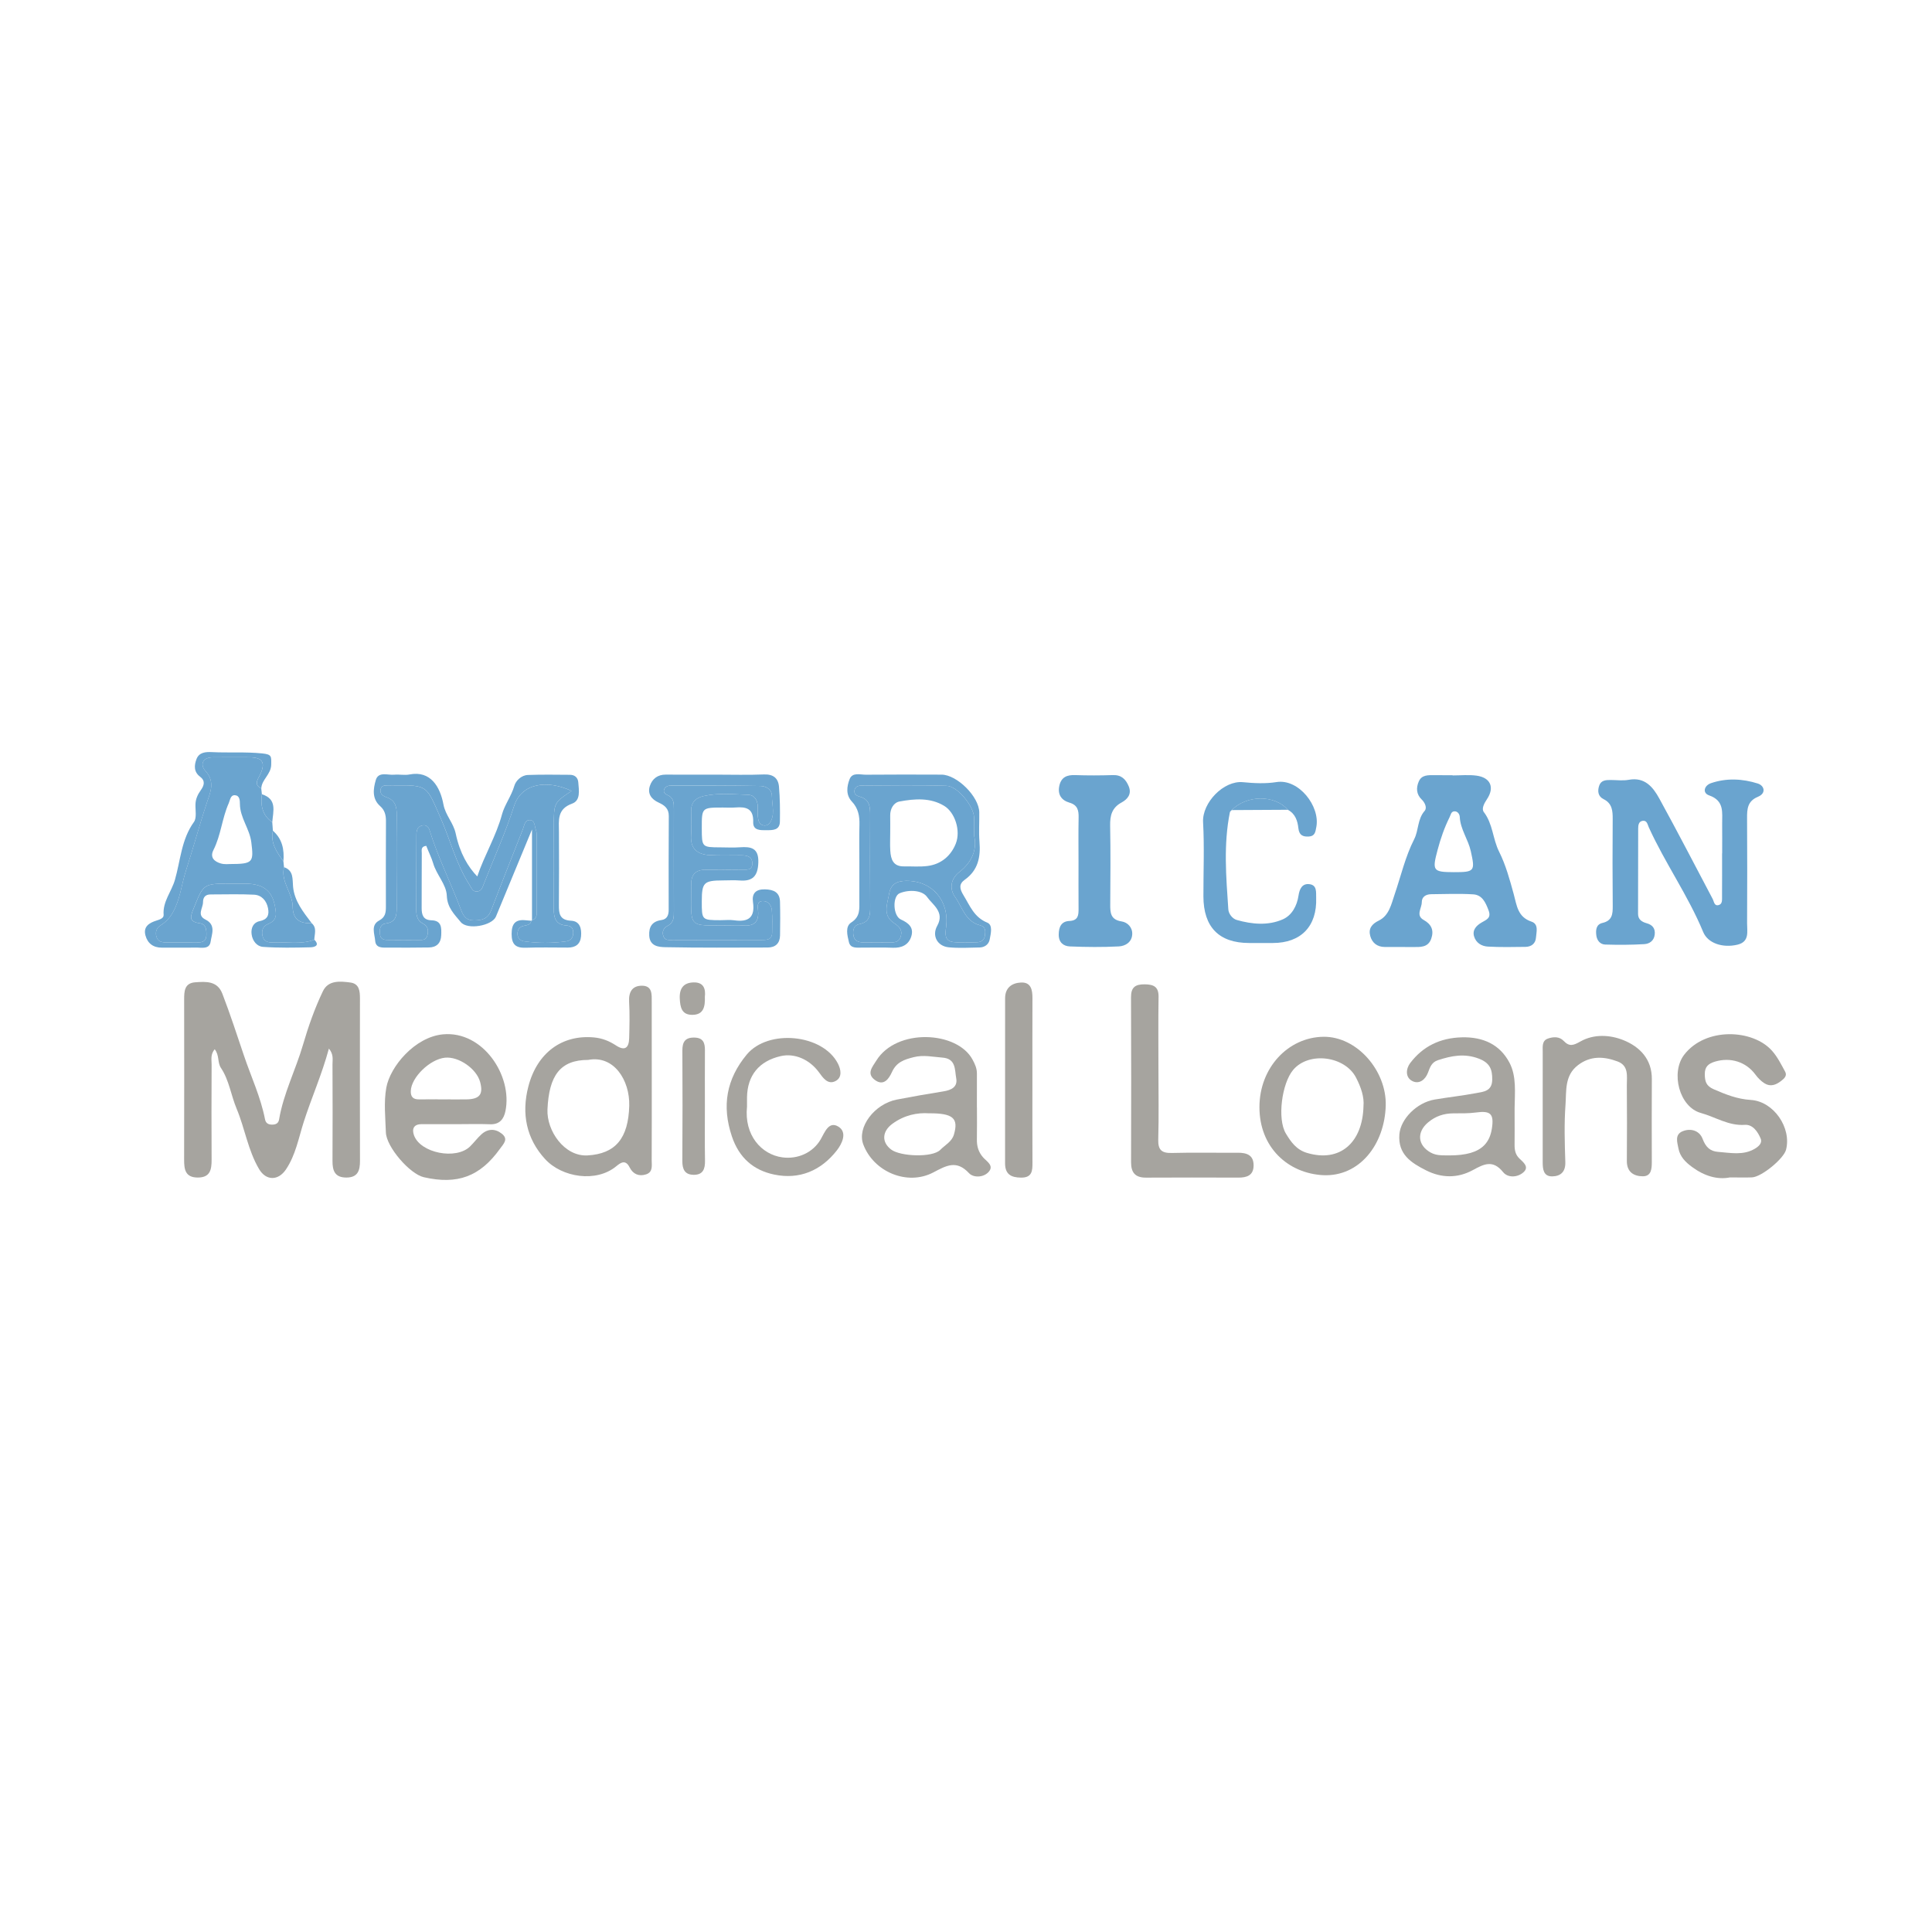 <?xml version="1.0" encoding="utf-8"?>
<!-- Generator: Adobe Illustrator 17.0.0, SVG Export Plug-In . SVG Version: 6.00 Build 0)  -->
<!DOCTYPE svg PUBLIC "-//W3C//DTD SVG 1.1//EN" "http://www.w3.org/Graphics/SVG/1.1/DTD/svg11.dtd">
<svg version="1.1" id="Layer_1" xmlns="http://www.w3.org/2000/svg" xmlns:xlink="http://www.w3.org/1999/xlink" x="0px" y="0px"
	 width="200px" height="200px" viewBox="0 0 200 200" enable-background="new 0 0 200 200" xml:space="preserve">

<g>
	<path fill="#6AA4CF" d="M92.155,86.173c0-0.58,0.009-1.159-0.002-1.739C92.164,85.013,92.156,85.593,92.155,86.173
		c0,0.628-0.031,1.258,0.007,1.883C92.124,87.43,92.155,86.801,92.155,86.173z"/>
	<path fill="#A6A49F" d="M148.564,119.498c0.486,0.134,0.992,0.103,1.496,0.109c1.716-0.003,2.879-0.332,3.584-1.048
		c-0.705,0.716-1.868,1.046-3.584,1.048C149.556,119.601,149.05,119.632,148.564,119.498z"/>
	<path fill="#A6A49F" d="M46.13,113.808c-0.917-0.002-1.834-0.009-2.751,0.001c0.917-0.01,1.834-0.003,2.751,0.001
		c0.724,0,1.448,0.011,2.172-0.002C47.578,113.821,46.854,113.81,46.13,113.808z"/>
	<path fill="#A6A49F" d="M36.268,101.709c-1.058-0.141-2.286-0.253-2.837,0.893c-0.855,1.779-1.521,3.688-2.065,5.553
		c-0.76,2.603-2.022,5.042-2.476,7.733c-0.071,0.42-0.363,0.535-0.736,0.532c-0.376-0.003-0.641-0.143-0.721-0.555
		c-0.444-2.288-1.437-4.39-2.175-6.577c-0.724-2.147-1.426-4.302-2.239-6.418c-0.517-1.347-1.703-1.263-2.812-1.183
		c-1.131,0.082-1.146,0.956-1.144,1.821c0.007,5.506,0.011,11.013-0.003,16.519c-0.002,1.01,0.1,1.868,1.411,1.871
		c1.296,0.003,1.44-0.827,1.434-1.852c-0.02-3.284-0.013-6.569,0.001-9.854c0.002-0.488-0.139-1.03,0.318-1.577
		c0.506,0.635,0.264,1.365,0.654,1.947c0.843,1.26,1.032,2.816,1.618,4.214c0.854,2.04,1.17,4.295,2.322,6.245
		c0.726,1.229,1.986,1.223,2.783,0.039c1.007-1.496,1.313-3.267,1.838-4.908c0.8-2.499,1.873-4.889,2.608-7.603
		c0.509,0.606,0.37,1.147,0.372,1.635c0.013,3.333,0.02,6.666,0,9.999c-0.006,1.008,0.247,1.714,1.426,1.716
		c1.187,0.003,1.423-0.715,1.42-1.718c-0.014-5.603-0.011-11.206-0.003-16.809C37.263,102.598,37.198,101.833,36.268,101.709z"/>
	<path fill="#6AA4CF" d="M158.537,95.406c-1.433-0.479-1.517-1.674-1.836-2.841c-0.409-1.495-0.824-3.022-1.513-4.397
		c-0.664-1.325-0.641-2.879-1.581-4.101c-0.262-0.34,0.025-0.893,0.318-1.329c0.824-1.224,0.371-2.257-1.096-2.447
		c-0.806-0.105-1.638-0.019-2.457-0.019c0-0.008,0-0.015,0-0.023c-0.627,0-1.255,0.006-1.882-0.002
		c-0.637-0.007-1.32-0.051-1.622,0.656c-0.279,0.653-0.26,1.32,0.309,1.866c0.345,0.331,0.568,0.868,0.301,1.173
		c-0.755,0.861-0.61,2.003-1.078,2.923c-0.934,1.836-1.378,3.831-2.039,5.757c-0.333,0.971-0.557,2.157-1.633,2.679
		c-0.725,0.352-1.087,0.833-0.881,1.59c0.193,0.708,0.713,1.132,1.488,1.139c0.965,0.009,1.93,0.006,2.895,0.006
		c0.776,0,1.609,0.077,1.934-0.873c0.289-0.844,0.033-1.473-0.784-1.928c-0.852-0.474-0.197-1.218-0.198-1.832
		c-0.001-0.584,0.442-0.83,0.984-0.835c1.447-0.014,2.898-0.075,4.34,0.014c0.938,0.058,1.286,0.854,1.591,1.66
		c0.305,0.807-0.227,0.962-0.742,1.268c-0.499,0.296-0.958,0.743-0.761,1.419c0.198,0.678,0.783,1.025,1.423,1.061
		c1.299,0.073,2.604,0.047,3.906,0.029c0.603-0.008,1.035-0.347,1.08-0.956C159.047,96.472,159.303,95.662,158.537,95.406z
		 M150.496,90.286c-2.177-0.007-2.25-0.153-1.673-2.317c0.311-1.168,0.7-2.292,1.237-3.37c0.126-0.253,0.154-0.607,0.513-0.611
		c0.344-0.004,0.529,0.314,0.542,0.583c0.063,1.286,0.871,2.318,1.142,3.543C152.714,90.17,152.667,90.293,150.496,90.286z"/>
	<path fill="#6AA4CF" d="M170.467,95.575c-0.511-0.144-0.896-0.389-0.896-0.974c-0.002-2.945,0.001-5.89,0.013-8.834
		c0.001-0.338,0.046-0.733,0.464-0.795c0.453-0.067,0.505,0.387,0.632,0.666c1.685,3.714,4.071,7.061,5.633,10.842
		c0.481,1.165,2.004,1.671,3.525,1.319c1.295-0.3,1.016-1.347,1.02-2.225c0.016-3.621,0.022-7.242-0.002-10.863
		c-0.006-0.966,0.036-1.779,1.132-2.232c0.871-0.36,0.667-1.151-0.025-1.37c-1.575-0.498-3.235-0.585-4.837-0.038
		c-0.718,0.245-0.917,1.016-0.205,1.264c1.613,0.561,1.343,1.785,1.356,2.961c0.011,1.014,0.002,2.028,0.002,3.042
		c-0.003,0-0.006,0-0.009,0c0,1.497,0.006,2.993-0.005,4.49c-0.002,0.328,0.048,0.762-0.352,0.865
		c-0.462,0.12-0.473-0.359-0.62-0.638c-1.833-3.467-3.632-6.953-5.521-10.389c-0.651-1.184-1.5-2.249-3.17-1.94
		c-0.607,0.112-1.252,0.02-1.88,0.019c-0.499-0.001-0.993,0.026-1.181,0.606c-0.181,0.56-0.111,1.093,0.457,1.374
		c0.907,0.449,0.952,1.223,0.947,2.081c-0.019,2.993-0.025,5.987,0.004,8.98c0.008,0.841-0.055,1.524-1.056,1.754
		c-0.657,0.151-0.713,0.716-0.645,1.278c0.066,0.542,0.398,0.946,0.924,0.962c1.348,0.04,2.701,0.038,4.046-0.043
		c0.523-0.032,1.004-0.335,1.078-0.993C171.369,96.091,171.043,95.737,170.467,95.575z"/>
	<path fill="#6AA4CF" d="M26.929,80.184c0.586-1.261,0.254-1.775-1.125-1.791c-1.254-0.015-2.509,0.002-3.763,0.003
		c-1.118,0.001-1.338,0.798-0.781,1.404c1.028,1.117,0.514,2.218,0.175,3.232c-0.787,2.351-1.424,4.744-2.186,7.095
		c-0.467,1.442-0.599,2.997-1.365,4.342c-0.315,0.552-0.728,0.995-1.28,1.335c-0.398,0.246-0.545,0.669-0.418,1.142
		c0.14,0.522,0.559,0.614,1.018,0.616c1.061,0.004,2.123-0.001,3.184,0.004c0.535,0.003,0.964-0.1,0.977-0.767
		c0.011-0.563-0.027-1.133-0.712-1.229c-1.152-0.162-0.936-0.718-0.614-1.518c1.031-2.568,1-2.58,3.84-2.58c0.482,0,0.965,0,1.447,0
		c2.119,0.002,3.032,0.867,3.227,2.983c0.061,0.667-0.286,0.977-0.809,1.201c-0.538,0.23-0.675,0.651-0.581,1.18
		c0.107,0.605,0.554,0.752,1.076,0.725c1.434-0.075,2.895,0.252,4.297-0.283c0.018-0.587,0.298-1.216-0.269-1.711
		c-1.196,0.056-1.959-0.364-1.967-1.705c-0.009-1.424-1.261-2.582-0.898-4.092c-0.021-0.201-0.042-0.402-0.063-0.604
		c-0.681-0.947-1.365-1.894-1.089-3.169c-0.022-0.295-0.043-0.59-0.064-0.886c-1.042-0.708-1.222-1.738-1.076-2.888
		c-0.021-0.2-0.043-0.401-0.064-0.601C26.241,81.2,26.682,80.716,26.929,80.184z M23.81,89.445
		c-0.104-0.005-0.559,0.058-0.961-0.062c-0.659-0.196-1.145-0.618-0.753-1.391c0.78-1.537,0.887-3.287,1.584-4.848
		c0.151-0.338,0.172-0.855,0.649-0.822c0.477,0.033,0.505,0.524,0.507,0.902c0.009,1.435,1.004,2.56,1.179,3.966
		C26.275,89.266,26.201,89.442,23.81,89.445z"/>
	<path fill="#6AA4CF" d="M58.781,98.094c0.788-0.001,1.296-0.341,1.369-1.171c0.07-0.8-0.115-1.565-1.031-1.611
		c-1.186-0.059-1.272-0.732-1.263-1.648c0.026-2.513,0.017-5.026,0.005-7.538c-0.006-1.193-0.216-2.367,1.362-2.934
		c0.901-0.324,0.705-1.38,0.642-2.198c-0.04-0.512-0.369-0.783-0.87-0.787c-1.449-0.01-2.9-0.035-4.347,0.018
		c-0.689,0.026-1.25,0.596-1.404,1.126c-0.308,1.061-1.013,1.975-1.274,2.945c-0.609,2.259-1.82,4.223-2.564,6.434
		c-0.943-0.987-1.788-2.357-2.231-4.442c-0.238-1.121-1.059-1.881-1.27-3.014c-0.34-1.826-1.334-3.527-3.505-3.102
		c-0.512,0.1-1.064-0.025-1.591,0.025c-0.676,0.063-1.64-0.359-1.907,0.555c-0.26,0.889-0.419,1.931,0.454,2.699
		c0.478,0.421,0.602,0.942,0.598,1.557c-0.017,2.948-0.009,5.896-0.006,8.843c0.001,0.596-0.044,1.093-0.698,1.441
		c-0.891,0.475-0.467,1.384-0.412,2.094c0.061,0.795,0.783,0.709,1.358,0.71c1.401,0.004,2.803,0.012,4.204-0.014
		c0.801-0.015,1.246-0.454,1.275-1.27c0.026-0.75,0.065-1.516-1.015-1.544c-0.845-0.022-1.015-0.561-1.011-1.275
		c0.012-1.885-0.004-3.769,0.013-5.654c0.003-0.292-0.133-0.713,0.465-0.778c0.222,0.596,0.551,1.236,0.71,1.793
		c0.346,1.214,1.369,2.191,1.416,3.372c0.05,1.251,0.804,1.941,1.437,2.721c0.694,0.857,3.257,0.383,3.65-0.565
		c1.189-2.871,2.377-5.743,3.732-9.015c0,3.399,0,6.388,0,9.378c0.583-0.166,0.482-0.651,0.483-1.071
		c0.006-2.512,0.004-5.023-0.001-7.535c0-0.24,0.012-0.501-0.074-0.714c-0.152-0.378-0.077-1-0.619-1.03
		c-0.536-0.03-0.578,0.551-0.732,0.942c-1.102,2.806-2.218,5.605-3.294,8.421c-0.317,0.829-0.893,1.008-1.698,1.021
		c-0.83,0.013-1.137-0.364-1.418-1.107c-1.046-2.767-2.376-5.422-3.26-8.256c-0.11-0.352-0.389-0.566-0.788-0.455
		c-0.451,0.126-0.556,0.5-0.559,0.908c-0.01,1.352-0.012,2.705-0.014,4.057c-0.002,1.159,0.009,2.319-0.004,3.478
		c-0.008,0.691-0.021,1.343,0.736,1.732c0.506,0.26,0.551,0.773,0.387,1.267c-0.159,0.48-0.609,0.399-0.983,0.403
		c-0.966,0.012-1.932,0.009-2.898,0.001c-0.433-0.003-0.913,0.034-0.998-0.571c-0.073-0.52,0.008-1.061,0.602-1.139
		c1.065-0.14,1.132-0.816,1.126-1.661c-0.022-3.188-0.029-6.376,0.003-9.563c0.009-0.854-0.138-1.518-1.034-1.833
		c-0.373-0.131-0.747-0.374-0.631-0.84c0.123-0.498,0.6-0.376,0.97-0.401c0.144-0.01,0.29-0.001,0.435-0.002
		c3.513-0.03,3.338,0.047,4.788,3.339c1.015,2.304,1.613,4.793,2.995,6.941c0.214,0.332,0.316,0.737,0.788,0.707
		c0.469-0.029,0.568-0.428,0.713-0.8c1.043-2.675,2.243-5.298,3.118-8.026c0.768-2.395,3.404-2.772,5.959-1.584
		c-1.835,1.231-1.835,1.231-1.836,3.675c0,2.85,0.014,5.7-0.007,8.549c-0.007,0.938,0.222,1.633,1.301,1.707
		c0.458,0.031,0.701,0.242,0.713,0.723c0.013,0.529-0.276,0.859-0.74,0.922c-1.437,0.198-2.885,0.197-4.322-0.002
		c-0.387-0.054-0.714-0.307-0.709-0.787c0.004-0.448,0.226-0.732,0.66-0.823c0.336-0.07,0.682-0.099,0.771-0.522
		c-0.193-0.016-0.385-0.029-0.577-0.05c-1.059-0.115-1.462,0.343-1.462,1.417c0,1.08,0.422,1.465,1.471,1.426
		C55.88,98.056,57.331,98.096,58.781,98.094z"/>
	<path fill="#A6A49F" d="M45.853,107.075c-2.915,0.275-5.476,3.341-5.865,5.531c-0.266,1.498-0.095,3.082-0.042,4.624
		c0.051,1.501,2.472,4.3,3.921,4.633c3.503,0.805,5.831-0.078,7.885-2.934c0.382-0.531,0.912-1.006,0.185-1.577
		c-0.68-0.534-1.44-0.524-2.101,0.074c-0.425,0.385-0.769,0.857-1.18,1.258c-1.447,1.412-5.142,0.684-5.801-1.163
		c-0.23-0.645-0.04-1.152,0.795-1.147c1.207,0.007,2.414,0.002,3.62,0c1.158-0.002,2.318-0.034,3.475,0.008
		c0.982,0.036,1.41-0.55,1.577-1.358C53.079,111.361,49.994,106.685,45.853,107.075z M48.302,113.807
		c-0.724,0.014-1.448,0.002-2.172,0.002c-0.917-0.004-1.834-0.011-2.751-0.001c-0.604,0.007-0.876-0.256-0.854-0.876
		c0.05-1.401,1.974-3.282,3.545-3.44c1.412-0.142,3.262,1.14,3.633,2.517C50.046,113.279,49.659,113.782,48.302,113.807z"/>
	<path fill="#A6A49F" d="M67.47,111.844c0-2.702,0.005-5.405-0.003-8.107c-0.002-0.768,0.094-1.705-1.031-1.697
		c-0.995,0.007-1.368,0.658-1.31,1.666c0.072,1.25,0.039,2.509,0.006,3.763c-0.025,0.974-0.419,1.376-1.369,0.752
		c-0.689-0.452-1.412-0.747-2.274-0.827c-3.29-0.305-5.882,1.573-6.792,5.07c-0.734,2.822-0.207,5.415,1.735,7.528
		c1.745,1.899,5.294,2.465,7.377,0.727c0.487-0.406,0.964-0.683,1.372,0.131c0.349,0.695,0.96,0.96,1.698,0.72
		c0.737-0.239,0.582-0.917,0.584-1.475C67.476,117.345,67.47,114.595,67.47,111.844z M60.823,119.608
		c-2.399,0.136-4.247-2.554-4.149-4.762c0.158-3.534,1.335-5.125,4.22-5.125c2.647-0.508,4.314,2.091,4.245,4.748
		C65.05,117.849,63.706,119.444,60.823,119.608z"/>
	<path fill="#A6A49F" d="M181.237,113.865c-1.394-0.086-2.585-0.565-3.828-1.103c-0.811-0.351-0.919-0.836-0.929-1.559
		c-0.01-0.768,0.365-1.099,1.064-1.307c1.606-0.478,3.214,0.029,4.183,1.353c0.252,0.345,0.575,0.67,0.934,0.896
		c0.612,0.384,1.184,0.172,1.726-0.25c0.334-0.26,0.635-0.543,0.411-0.955c-0.407-0.75-0.801-1.539-1.362-2.169
		c-1.987-2.235-6.87-2.463-9.085,0.409c-1.429,1.854-0.515,5.42,1.721,6.034c1.509,0.415,2.864,1.345,4.553,1.23
		c0.819-0.056,1.347,0.712,1.642,1.432c0.19,0.465-0.234,0.82-0.608,1.041c-1.21,0.715-2.528,0.42-3.812,0.323
		c-0.831-0.063-1.28-0.513-1.595-1.349c-0.322-0.853-1.229-1.134-2.08-0.779c-0.817,0.341-0.547,1.128-0.419,1.78
		c0.167,0.853,0.713,1.399,1.41,1.914c1.27,0.938,2.626,1.339,3.921,1.08c0.933,0,1.61,0.023,2.284-0.005
		c0.986-0.041,3.285-1.93,3.524-2.865C185.474,116.743,183.611,114.011,181.237,113.865z"/>
	<path fill="#6AA4CF" d="M80.75,96.834c0.02-1.159,0.026-2.32-0.004-3.478c-0.025-0.996-0.66-1.269-1.558-1.291
		c-0.96-0.024-1.37,0.433-1.24,1.322c0.23,1.567-0.448,2.096-1.935,1.882c-0.473-0.068-0.965-0.009-1.448-0.011
		c-1.912-0.007-1.919-0.015-1.915-1.969c0.004-1.934,0.214-2.141,2.181-2.148c0.58-0.002,1.163-0.039,1.739,0.007
		c1.359,0.108,1.884-0.472,1.932-1.848c0.053-1.508-0.734-1.673-1.902-1.589c-0.673,0.049-1.352,0.011-2.029,0.008
		c-1.905-0.007-1.918-0.021-1.921-1.966c-0.004-2.154-0.004-2.154,2.177-2.156c0.435,0,0.872,0.03,1.304-0.006
		c1.112-0.091,1.887,0.104,1.84,1.511c-0.03,0.887,0.75,0.845,1.39,0.841c0.647-0.004,1.357,0.009,1.374-0.883
		c0.023-1.204,0.007-2.413-0.093-3.612c-0.074-0.889-0.59-1.318-1.569-1.277c-1.64,0.069-3.285,0.019-4.928,0.02
		c-1.739,0.001-3.479,0.01-5.218-0.003c-0.842-0.006-1.403,0.43-1.649,1.163c-0.275,0.82,0.161,1.393,0.91,1.734
		c0.603,0.275,1.052,0.611,1.046,1.388c-0.025,3.237-0.012,6.474-0.012,9.712c0,0.534-0.153,0.975-0.753,1.059
		c-0.951,0.133-1.311,0.69-1.261,1.608c0.061,1.109,0.984,1.188,1.68,1.201c3.526,0.07,7.053,0.042,10.58,0.034
		C80.276,98.085,80.736,97.649,80.75,96.834z M74.162,97.312c-1.498,0.002-2.996,0.008-4.494-0.003
		c-0.372-0.003-0.819,0.085-0.993-0.39c-0.176-0.482,0.026-0.867,0.456-1.091c0.639-0.333,0.63-0.903,0.629-1.495
		c-0.006-3.527-0.009-7.054-0.001-10.582c0.001-0.601-0.002-1.167-0.674-1.451c-0.229-0.097-0.438-0.28-0.341-0.555
		c0.106-0.3,0.392-0.425,0.696-0.425c3.091,0.001,6.183-0.016,9.274,0.044c0.558,0.011,1.193,0.329,1.195,1.049
		c0.002,0.945,0.363,1.993-0.246,2.801c-0.285,0.378-1.038,0.368-1.177-0.422c-0.074-0.423-0.031-0.867-0.043-1.302
		c-0.019-0.665-0.348-1.195-1.001-1.214c-1.536-0.044-3.082-0.224-4.612,0.134c-0.887,0.207-1.32,0.709-1.286,1.637
		c0.03,0.82,0.045,1.645-0.005,2.463c-0.085,1.382,0.689,1.942,1.91,2.012c1.108,0.063,2.222,0.016,3.333,0.022
		c0.583,0.003,1.101,0.148,1.096,0.854c-0.006,0.735-0.609,0.621-1.07,0.628c-1.256,0.018-2.512,0.017-3.769,0.01
		c-1.027-0.006-1.496,0.499-1.491,1.516c0.025,4.677-0.509,4.238,3.978,4.239c0.435,0,0.873-0.035,1.304,0.007
		c1.142,0.111,1.761-0.272,1.644-1.531c-0.036-0.388-0.152-0.988,0.504-0.992c0.545-0.003,0.881,0.436,0.923,0.95
		c0.064,0.768,0.038,1.544,0.029,2.316c-0.009,0.783-0.595,0.763-1.133,0.765C77.254,97.316,75.708,97.31,74.162,97.312z"/>
	<path fill="#A6A49F" d="M101.77,119.812c-0.477-0.54-0.657-1.152-0.643-1.861c0.022-1.11,0.006-2.22,0.006-3.33
		c-0.002,0-0.003,0-0.005,0c0-1.158-0.006-2.317,0.002-3.475c0.004-0.544-0.193-0.981-0.459-1.469
		c-1.61-2.96-7.869-3.259-9.954,0.116c-0.413,0.668-1.038,1.338-0.158,1.998c0.946,0.71,1.488-0.178,1.776-0.811
		c0.47-1.035,1.265-1.292,2.244-1.541c1.03-0.262,1.989-0.028,2.984,0.044c1.422,0.102,1.264,1.278,1.424,2.136
		c0.168,0.903-0.505,1.229-1.317,1.358c-1.611,0.257-3.219,0.54-4.822,0.848c-2.334,0.448-4.143,2.876-3.484,4.637
		c1.063,2.843,4.555,4.33,7.261,2.903c1.352-0.713,2.395-1.311,3.688,0.081c0.445,0.479,1.462,0.467,2.001-0.098
		C102.954,120.673,102.155,120.249,101.77,119.812z M98.749,117.452c-0.219,0.744-0.927,1.083-1.407,1.577
		c-0.805,0.828-4.142,0.696-5.095-0.032c-1.032-0.788-0.901-1.903,0.127-2.658c1.243-0.914,2.589-1.172,3.797-1.09
		C98.678,115.233,99.243,115.773,98.749,117.452z"/>
	<path fill="#A6A49F" d="M157.279,119.92c-0.425-0.416-0.497-0.908-0.49-1.456c0.012-0.966,0.003-1.933,0.003-2.9
		c0-0.29-0.003-0.58,0-0.87c0.019-1.589,0.212-3.274-0.533-4.688c-0.994-1.885-2.736-2.679-4.93-2.622
		c-2.242,0.058-4.028,0.923-5.349,2.667c-0.433,0.571-0.546,1.511,0.277,1.885c0.671,0.305,1.29-0.161,1.567-0.894
		c0.205-0.543,0.372-1.079,1.032-1.293c1.397-0.454,2.732-0.727,4.221-0.164c1.141,0.432,1.413,1.095,1.398,2.187
		c-0.017,1.204-0.908,1.245-1.679,1.39c-1.417,0.266-2.854,0.422-4.276,0.661c-1.866,0.314-3.525,2.022-3.655,3.593
		c-0.172,2.087,1.228,2.965,2.766,3.741c1.602,0.809,3.266,0.825,4.827-0.023c1.154-0.627,2.078-1.116,3.143,0.205
		c0.496,0.615,1.505,0.562,2.114,0.009C158.334,120.786,157.677,120.308,157.279,119.92z M154.437,116.84
		c-0.113,0.72-0.37,1.289-0.793,1.719c-0.705,0.716-1.868,1.046-3.584,1.048c-0.504-0.006-1.01,0.025-1.496-0.109
		c-0.162-0.045-0.322-0.108-0.478-0.196c-1.347-0.763-1.43-2.114-0.261-3.103c0.789-0.667,1.649-0.94,2.647-0.946
		c0.77-0.004,1.549,0.018,2.308-0.087C154.306,114.954,154.678,115.3,154.437,116.84z"/>
	<path fill="#6AA4CF" d="M116.108,95.385c-1.153-0.177-1.183-0.903-1.176-1.784c0.019-2.706,0.041-5.413-0.01-8.119
		c-0.02-1.054,0.174-1.861,1.186-2.411c0.592-0.321,1.08-0.854,0.735-1.678c-0.306-0.733-0.76-1.185-1.635-1.156
		c-1.303,0.042-2.61,0.046-3.914,0.001c-0.835-0.029-1.42,0.204-1.624,1.07c-0.217,0.923,0.194,1.536,1.044,1.784
		c0.84,0.244,0.958,0.797,0.943,1.54c-0.03,1.546-0.009,3.093-0.009,4.639c0,1.595-0.008,3.19,0.004,4.784
		c0.005,0.679-0.032,1.242-0.948,1.283c-0.841,0.037-1.098,0.623-1.106,1.407c-0.008,0.811,0.487,1.201,1.15,1.229
		c1.687,0.069,3.382,0.085,5.068-0.001c0.671-0.034,1.347-0.43,1.391-1.243C117.251,96.01,116.728,95.48,116.108,95.385z"/>
	<path fill="#A6A49F" d="M128.127,119.331c-2.268,0.017-4.537-0.038-6.803,0.024c-1.058,0.029-1.453-0.3-1.422-1.394
		c0.067-2.411,0.021-4.825,0.02-7.237c-0.001-2.509-0.027-5.019,0.012-7.527c0.017-1.064-0.522-1.291-1.443-1.3
		c-0.958-0.009-1.413,0.3-1.408,1.332c0.026,5.694,0.021,11.387,0.005,17.081c-0.003,1.08,0.435,1.604,1.546,1.598
		c3.185-0.019,6.369-0.012,9.554-0.002c0.873,0.003,1.571-0.217,1.585-1.238C129.787,119.574,129.068,119.324,128.127,119.331z"/>
	<path fill="#A6A49F" d="M168.063,107.679c-1.384-0.56-3.059-0.659-4.462,0.135c-0.712,0.403-1.137,0.565-1.729-0.059
		c-0.45-0.475-1.08-0.435-1.631-0.243c-0.637,0.222-0.538,0.841-0.54,1.365c-0.005,1.835-0.002,3.67-0.002,5.505
		c0,1.98,0.001,3.96,0,5.939c0,0.716,0.08,1.472,0.99,1.457c0.855-0.014,1.385-0.46,1.352-1.482
		c-0.064-1.978-0.125-3.967,0.019-5.936c0.104-1.427-0.115-3.023,1.293-4.097c1.303-0.994,2.687-0.904,4.091-0.384
		c1.196,0.444,0.958,1.544,0.965,2.484c0.018,2.607,0.024,5.215,0.002,7.822c-0.01,1.153,0.736,1.584,1.657,1.584
		c0.893,0.001,0.928-0.806,0.927-1.511c-0.003-2.849-0.019-5.698,0.003-8.547C171.014,109.628,169.729,108.353,168.063,107.679z"/>
	<path fill="#6AA4CF" d="M124.577,92.797c0.008,3.183,1.618,4.82,4.728,4.822c0.821,0,1.643,0,2.464,0
		c2.915-0.001,4.584-1.74,4.479-4.677c-0.02-0.564,0.107-1.296-0.666-1.409c-0.789-0.115-1.06,0.506-1.161,1.183
		c-0.159,1.07-0.693,2.04-1.614,2.449c-1.525,0.676-3.193,0.519-4.781,0.069c-0.439-0.125-0.839-0.625-0.871-1.099
		c-0.226-3.354-0.512-6.714,0.163-10.053c0.017-0.082,0.12-0.147,0.183-0.22c1.57-1.585,4.458-1.6,5.814-0.032
		c0.776,0.403,1.011,1.149,1.095,1.919c0.078,0.717,0.467,0.882,1.075,0.848c0.644-0.036,0.684-0.478,0.782-0.997
		c0.403-2.14-1.819-5.008-4.125-4.64c-1.131,0.181-2.323,0.124-3.471,0.011c-1.999-0.196-4.24,2.128-4.129,4.148
		C124.683,87.67,124.571,90.236,124.577,92.797z"/>
	<path fill="#A6A49F" d="M136.985,107.327c-3.625,0.056-6.603,3.183-6.608,7.281c-0.005,4.176,2.962,6.857,6.598,7.047
		c3.755,0.168,6.365-3.167,6.476-7.214C143.548,110.849,140.471,107.272,136.985,107.327z M141.147,114.513
		c-0.089,3.75-2.417,5.868-5.863,4.83c-1.104-0.333-1.667-1.169-2.166-1.992c-0.924-1.523-0.416-5.208,0.747-6.593
		c1.628-1.937,5.361-1.435,6.511,0.795C140.907,112.581,141.235,113.584,141.147,114.513z"/>
	<path fill="#6AA4CF" d="M102.196,95.508c-1.365-0.556-1.784-1.741-2.455-2.832c-0.419-0.68-0.487-1.166,0.132-1.606
		c1.394-0.992,1.649-2.363,1.521-3.944c-0.081-1.009-0.004-2.029-0.021-3.044c-0.027-1.617-2.301-3.886-3.909-3.892
		c-2.61-0.011-5.22-0.016-7.83,0.007c-0.593,0.005-1.396-0.276-1.683,0.463c-0.292,0.753-0.409,1.633,0.239,2.32
		c0.653,0.692,0.804,1.493,0.78,2.399c-0.035,1.304-0.009,2.61-0.009,3.915c0,1.305,0.006,2.61-0.002,3.915
		c-0.006,0.851,0.125,1.669-0.834,2.283c-0.659,0.421-0.405,1.349-0.245,2.036c0.157,0.669,0.809,0.566,1.333,0.569
		c1.063,0.008,2.128-0.033,3.19,0.013c0.936,0.04,1.659-0.29,1.933-1.175c0.279-0.899-0.25-1.378-1.076-1.75
		c-0.825-0.372-0.895-2.406-0.121-2.721c0.996-0.406,2.354-0.305,2.837,0.396c0.533,0.773,1.851,1.537,1.049,2.97
		c-0.584,1.044,0.015,2.12,1.186,2.234c1.053,0.103,2.124,0.038,3.187,0.018c0.54-0.01,0.962-0.322,1.056-0.833
		C102.561,96.651,102.807,95.757,102.196,95.508z M101.958,96.846c-0.06,0.447-0.361,0.685-0.793,0.695
		c-0.819,0.02-1.647,0.072-2.457-0.016c-0.984-0.107-0.848-0.917-0.766-1.573c0.344-2.731-1.472-4.8-4.142-4.766
		c-0.977,0.012-1.588,0.359-1.755,1.322c-0.182,1.052-0.708,2.213,0.458,3.017c0.53,0.365,0.937,0.674,0.757,1.366
		c-0.201,0.773-0.845,0.665-1.412,0.673c-0.82,0.012-1.64,0.002-2.461-0.003c-0.53-0.003-0.957-0.156-1.047-0.763
		c-0.079-0.538,0.063-1.02,0.63-1.134c1.098-0.221,1.117-0.983,1.111-1.859c-0.024-3.136-0.021-6.273-0.003-9.409
		c0.005-0.874-0.059-1.658-1.092-1.929c-0.29-0.076-0.559-0.236-0.537-0.582c0.027-0.424,0.367-0.56,0.717-0.562
		c2.943-0.011,5.887-0.066,8.827,0.025c1.142,0.035,2.796,2.106,2.845,3.274c0.022,0.53,0.004,1.061,0.004,1.906
		c0.314,1.354-0.172,2.687-1.538,3.751c-0.878,0.684-1.054,1.716-0.43,2.588c0.754,1.053,1.064,2.548,2.602,2.926
		C102.045,95.932,102.017,96.404,101.958,96.846z"/>
	<path fill="#A6A49F" d="M86.797,116.633c-0.999-0.622-1.422,0.584-1.829,1.294c-0.803,1.401-2.393,2.098-3.982,1.882
		c-2.171-0.295-3.962-2.3-3.656-5.242c0-0.292-0.004-0.63,0.001-0.969c0.033-2.272,1.245-3.756,3.488-4.27
		c1.443-0.331,2.989,0.35,3.957,1.673c0.415,0.567,0.918,1.332,1.727,0.904c0.714-0.378,0.546-1.212,0.232-1.817
		c-1.58-3.049-7.222-3.59-9.435-0.917c-2.093,2.528-2.597,5.301-1.536,8.466c0.744,2.22,2.235,3.501,4.365,3.95
		c2.628,0.554,4.87-0.404,6.508-2.507C87.164,118.401,87.743,117.222,86.797,116.633z"/>
	<path fill="#A6A49F" d="M106.874,111.982c0-2.892-0.006-5.785,0.004-8.677c0.003-0.853-0.158-1.647-1.193-1.594
		c-0.937,0.048-1.638,0.532-1.637,1.64c0.005,5.688,0.005,11.376-0.004,17.064c-0.002,1.139,0.611,1.485,1.656,1.492
		c1.144,0.008,1.185-0.698,1.18-1.539C106.865,117.574,106.874,114.778,106.874,111.982z"/>
	<path fill="#6AA4CF" d="M21.805,97.477c0.11-0.762,0.58-1.734-0.538-2.285c-0.918-0.452-0.251-1.184-0.251-1.794
		c0-0.52,0.251-0.807,0.795-0.806c1.497,0.003,2.996-0.053,4.489,0.026c0.791,0.042,1.293,0.624,1.447,1.404
		c0.138,0.7-0.049,1.172-0.885,1.341c-0.628,0.127-0.903,0.696-0.816,1.354c0.092,0.699,0.562,1.261,1.181,1.304
		c1.633,0.115,3.278,0.084,4.917,0.043c0.347-0.009,1.032-0.143,0.395-0.787c-1.402,0.535-2.863,0.208-4.297,0.283
		c-0.522,0.027-0.969-0.12-1.076-0.725c-0.094-0.529,0.043-0.95,0.581-1.18c0.523-0.223,0.871-0.533,0.809-1.201
		c-0.195-2.116-1.107-2.981-3.227-2.983c-0.482-0.001-0.965,0-1.447,0c-2.839,0-2.809,0.013-3.84,2.58
		c-0.321,0.801-0.538,1.357,0.614,1.518c0.685,0.096,0.723,0.666,0.712,1.229c-0.013,0.667-0.443,0.77-0.977,0.767
		c-1.061-0.006-2.123,0-3.184-0.004c-0.459-0.002-0.878-0.094-1.018-0.616c-0.127-0.472,0.019-0.896,0.418-1.142
		c0.552-0.34,0.965-0.782,1.28-1.335c0.766-1.345,0.898-2.9,1.365-4.342c0.762-2.351,1.4-4.744,2.186-7.095
		c0.339-1.014,0.853-2.115-0.175-3.232c-0.557-0.605-0.337-1.403,0.781-1.404c1.254-0.001,2.509-0.017,3.763-0.003
		c1.379,0.016,1.711,0.529,1.125,1.791c-0.247,0.532-0.689,1.016,0.116,1.436c0.04-0.938,1.018-1.442,1.028-2.479
		c0.008-0.841,0.074-1.045-0.946-1.148c-1.74-0.174-3.466-0.048-5.195-0.134c-0.653-0.033-1.324,0.018-1.592,0.717
		c-0.247,0.642-0.298,1.328,0.369,1.831c0.567,0.427,0.421,0.906,0.078,1.386c-0.314,0.44-0.539,0.904-0.556,1.463
		c-0.02,0.623,0.149,1.41-0.161,1.839c-1.301,1.799-1.39,3.991-1.966,5.988c-0.35,1.216-1.28,2.256-1.17,3.626
		c0.028,0.35-0.408,0.483-0.742,0.589c-0.748,0.236-1.385,0.62-1.138,1.54c0.222,0.825,0.814,1.272,1.71,1.264
		c1.159-0.01,2.318,0.017,3.476-0.008C20.834,98.08,21.683,98.32,21.805,97.477z"/>
	<path fill="#A6A49F" d="M72.97,114.525c0-1.928-0.01-3.856,0.004-5.784c0.006-0.771-0.165-1.316-1.098-1.332
		c-0.965-0.017-1.242,0.47-1.237,1.35c0.02,3.808,0.023,7.616-0.003,11.423c-0.006,0.868,0.259,1.431,1.187,1.434
		c0.954,0.003,1.172-0.606,1.158-1.452C72.949,118.285,72.971,116.405,72.97,114.525z"/>
	<path fill="#A6A49F" d="M71.818,101.698c-1.05,0.019-1.502,0.608-1.448,1.683c0.045,0.905,0.205,1.676,1.291,1.675
		c1.181-0.001,1.342-0.85,1.306-1.868C73.06,102.391,72.859,101.68,71.818,101.698z"/>
	<path fill="#6AA4CF" d="M127.501,83.86c1.938-0.011,3.876-0.022,5.814-0.032C131.959,82.26,129.071,82.275,127.501,83.86z"/>
	<path fill="#6AA4CF" d="M30.3,93.86c0.008,1.341,0.771,1.761,1.967,1.705c-0.864-1.147-1.789-2.273-1.929-3.777
		c-0.075-0.802,0.075-1.669-0.937-2.02C29.039,91.278,30.291,92.437,30.3,93.86z"/>
	<path fill="#6AA4CF" d="M28.185,85.109c0.091-1.13,0.529-2.389-1.076-2.888C26.964,83.371,27.143,84.401,28.185,85.109z"/>
	<path fill="#6AA4CF" d="M29.338,89.164c0.104-1.217-0.115-2.322-1.089-3.169C27.974,87.27,28.657,88.217,29.338,89.164z"/>
	<path fill="#6AA4CF" d="M54.229,95.84c-0.434,0.091-0.656,0.375-0.66,0.823c-0.005,0.48,0.322,0.734,0.709,0.787
		c1.437,0.199,2.885,0.199,4.322,0.002c0.464-0.064,0.752-0.393,0.74-0.922c-0.012-0.481-0.255-0.691-0.713-0.723
		c-1.079-0.074-1.308-0.769-1.301-1.707c0.021-2.85,0.007-5.7,0.007-8.549c0-2.444,0-2.444,1.836-3.675
		c-2.555-1.188-5.192-0.812-5.959,1.584c-0.874,2.728-2.074,5.351-3.118,8.026c-0.145,0.372-0.245,0.771-0.713,0.8
		c-0.472,0.029-0.574-0.375-0.788-0.707c-1.381-2.148-1.98-4.637-2.995-6.941c-1.45-3.292-1.275-3.369-4.788-3.339
		c-0.145,0.001-0.29-0.007-0.435,0.002c-0.37,0.025-0.847-0.098-0.97,0.401c-0.116,0.467,0.259,0.709,0.631,0.84
		c0.896,0.316,1.043,0.979,1.034,1.833c-0.032,3.188-0.025,6.376-0.003,9.563c0.006,0.845-0.06,1.522-1.126,1.661
		c-0.594,0.078-0.675,0.619-0.602,1.139c0.085,0.605,0.564,0.568,0.998,0.571c0.966,0.008,1.932,0.01,2.898-0.001
		c0.374-0.005,0.824,0.076,0.983-0.403c0.164-0.494,0.119-1.007-0.387-1.267c-0.757-0.39-0.744-1.041-0.736-1.732
		c0.013-1.159,0.002-2.318,0.004-3.478c0.002-1.352,0.004-2.705,0.014-4.057c0.003-0.408,0.108-0.782,0.559-0.908
		c0.399-0.112,0.678,0.102,0.788,0.455c0.884,2.833,2.213,5.489,3.26,8.256c0.281,0.744,0.588,1.121,1.418,1.107
		c0.804-0.013,1.381-0.193,1.698-1.021c1.076-2.815,2.192-5.615,3.294-8.421c0.154-0.391,0.196-0.973,0.732-0.942
		c0.541,0.031,0.467,0.653,0.619,1.03c0.086,0.214,0.073,0.475,0.074,0.714c0.005,2.512,0.007,5.023,0.001,7.535
		c-0.001,0.42,0.1,0.905-0.483,1.071c0,0-0.07,0.071-0.07,0.07C54.912,95.741,54.565,95.77,54.229,95.84z"/>
	<path fill="#6AA4CF" d="M79.933,96.542c0.008-0.772,0.035-1.549-0.029-2.316c-0.043-0.515-0.379-0.953-0.923-0.95
		c-0.656,0.003-0.54,0.604-0.504,0.992c0.118,1.259-0.502,1.642-1.644,1.531c-0.431-0.042-0.869-0.006-1.304-0.007
		c-4.488-0.001-3.954,0.438-3.978-4.239c-0.005-1.017,0.464-1.522,1.491-1.516c1.256,0.008,2.513,0.008,3.769-0.01
		c0.461-0.007,1.064,0.107,1.07-0.628c0.006-0.706-0.512-0.851-1.096-0.854c-1.111-0.006-2.225,0.041-3.333-0.022
		c-1.221-0.07-1.995-0.63-1.91-2.012c0.05-0.818,0.035-1.643,0.005-2.463c-0.033-0.928,0.399-1.43,1.286-1.637
		c1.53-0.358,3.076-0.178,4.612-0.134c0.653,0.019,0.982,0.548,1.001,1.214c0.013,0.435-0.031,0.878,0.043,1.302
		c0.138,0.791,0.892,0.8,1.177,0.422c0.609-0.809,0.248-1.856,0.246-2.801c-0.002-0.719-0.637-1.038-1.195-1.049
		c-3.09-0.06-6.182-0.042-9.274-0.044c-0.304,0-0.59,0.124-0.696,0.425c-0.097,0.275,0.111,0.457,0.341,0.555
		c0.671,0.284,0.675,0.85,0.674,1.451c-0.008,3.527-0.004,7.054,0.001,10.582c0.001,0.592,0.01,1.161-0.629,1.495
		c-0.431,0.225-0.632,0.61-0.456,1.091c0.173,0.475,0.62,0.388,0.993,0.39c1.498,0.01,2.996,0.004,4.494,0.001
		c1.546,0,3.092,0.005,4.638-0.003C79.339,97.305,79.925,97.325,79.933,96.542z"/>
	<path fill="#6AA4CF" d="M69.668,97.309c1.498,0.01,2.996,0.004,4.494,0.003c1.546-0.002,3.092,0.004,4.638-0.004
		c-1.546,0.008-3.092,0.003-4.638,0.003C72.664,97.314,71.166,97.32,69.668,97.309z"/>
	<path fill="#6AA4CF" d="M101.477,95.792c-1.538-0.377-1.848-1.872-2.602-2.926c-0.624-0.871-0.449-1.904,0.43-2.588
		c1.366-1.063,1.852-2.397,1.538-3.751c0-0.845,0.018-1.376-0.004-1.906c-0.049-1.168-1.703-3.238-2.845-3.274
		c-2.94-0.091-5.885-0.036-8.827-0.025c-0.35,0.001-0.69,0.138-0.717,0.562c-0.022,0.346,0.246,0.506,0.537,0.582
		c1.033,0.271,1.097,1.055,1.092,1.929c-0.017,3.136-0.021,6.273,0.003,9.409c0.007,0.876-0.013,1.638-1.111,1.859
		c-0.567,0.114-0.71,0.595-0.63,1.134c0.09,0.607,0.517,0.76,1.047,0.763c0.82,0.005,1.641,0.014,2.461,0.003
		c0.567-0.008,1.211,0.101,1.412-0.673c0.18-0.691-0.227-1.001-0.757-1.366c-1.165-0.803-0.64-1.965-0.458-3.017
		c0.167-0.963,0.778-1.31,1.755-1.322c2.67-0.033,4.486,2.035,4.142,4.766c-0.083,0.656-0.219,1.466,0.766,1.573
		c0.81,0.088,1.638,0.036,2.457,0.016c0.432-0.011,0.733-0.249,0.793-0.695C102.017,96.404,102.045,95.932,101.477,95.792z
		 M96.027,89.645c-0.808,0.105-1.639,0.032-2.46,0.043c-1.118,0.015-1.351-0.751-1.405-1.632c-0.038-0.626-0.007-1.255-0.007-1.883
		c0.001-0.58,0.009-1.159-0.002-1.739c-0.013-0.72,0.364-1.354,0.969-1.465c1.563-0.287,3.193-0.417,4.63,0.461
		c1.106,0.676,1.722,2.564,1.191,3.902C98.447,88.585,97.433,89.463,96.027,89.645z"/>
</g>
</svg>
